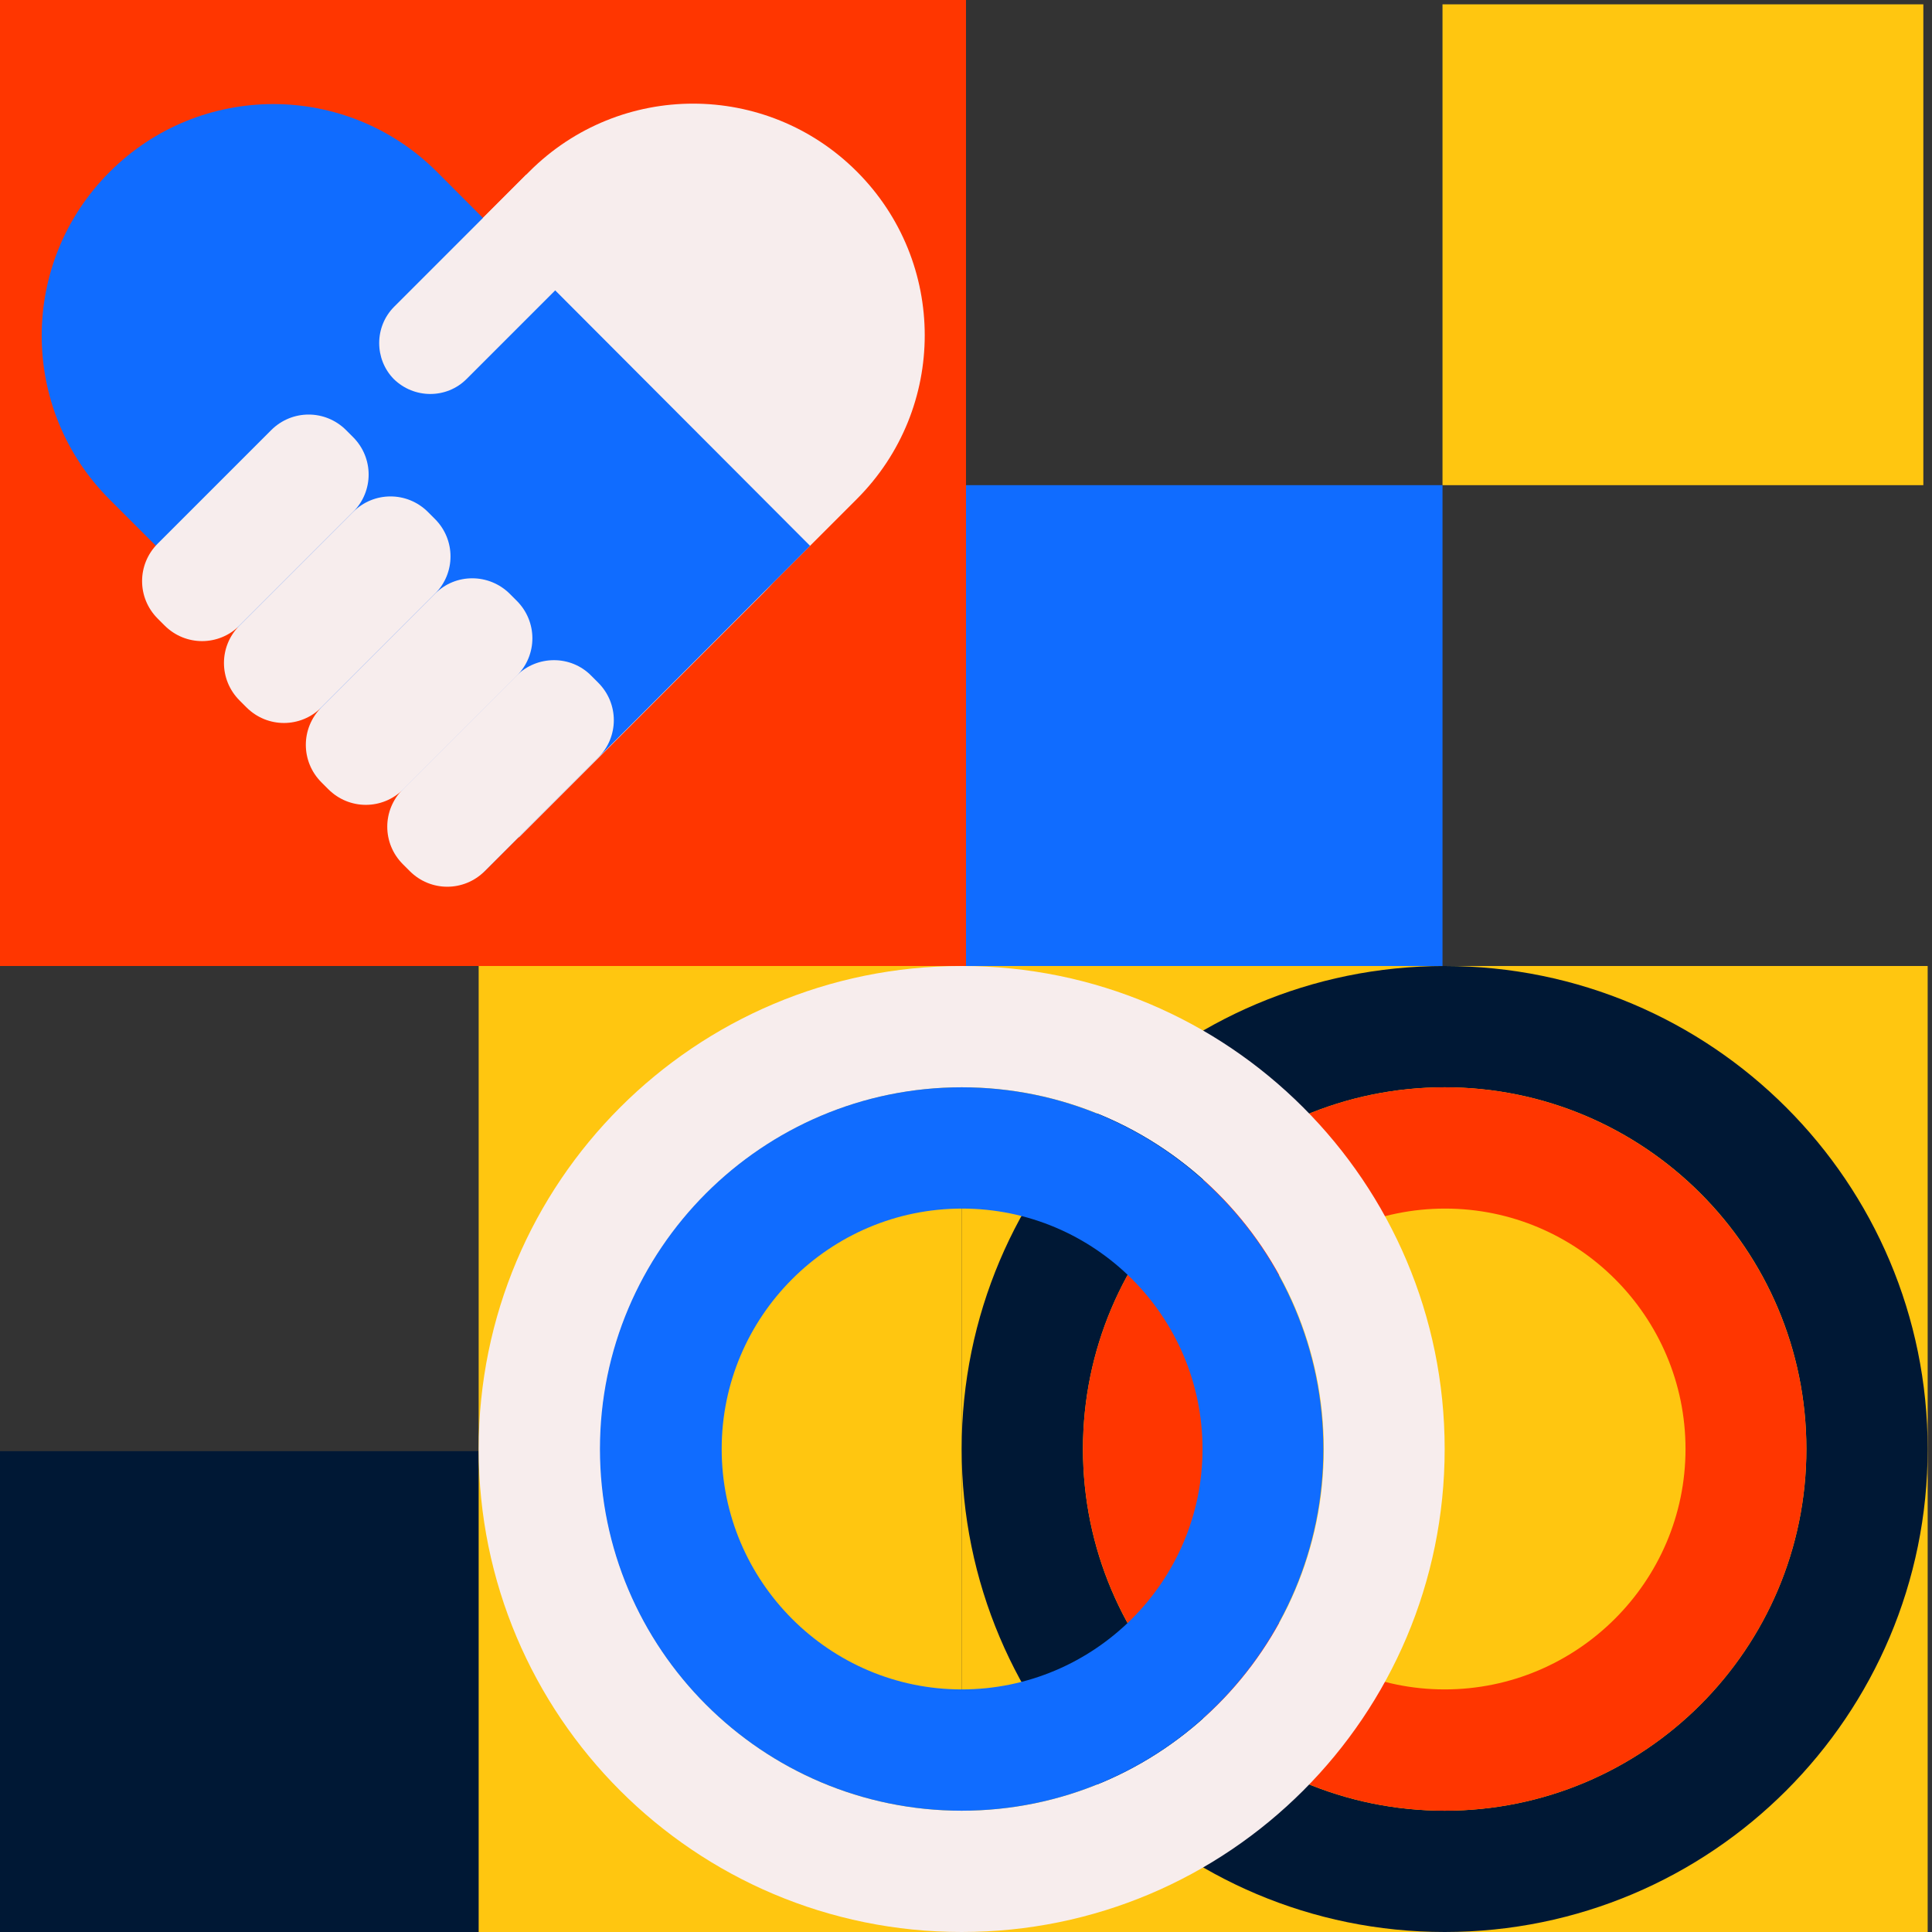 <?xml version="1.0" encoding="utf-8"?>
<!-- Generator: Adobe Illustrator 26.0.2, SVG Export Plug-In . SVG Version: 6.00 Build 0)  -->
<svg version="1.1" id="Layer_1" xmlns="http://www.w3.org/2000/svg" xmlns:xlink="http://www.w3.org/1999/xlink" x="0px" y="0px"
	 viewBox="0 0 446 446" style="enable-background:new 0 0 446 446;" xml:space="preserve">
<rect x="0" y="0" width="446" height="446" fill="#333333" stroke="none"/>
<style type="text/css">
	.st0{fill:#FFC610;}
	.st1{fill:#106CFF;}
	.st2{fill:#001835;}
	.st3{clip-path:url(#SVGID_00000182500850695696865420000017304915260571947444_);}
	.st4{fill:#FF3600;}
	.st5{fill:#F7EDED;}
</style>
<path class="st0" d="M445,446V223H222v223H445z"/>
<rect x="222" y="112" class="st1" width="111" height="111"/>
<rect x="333" y="1" class="st0" width="111" height="111"/>
<rect x="0" y="335" class="st2" width="111" height="111"/>
<g>
	<defs>
		<rect id="SVGID_1_" x="0" y="0" width="223" height="223"/>
	</defs>
	<clipPath id="SVGID_00000167378596977300117680000015807281772908061615_">
		<use xlink:href="#SVGID_1_"  style="overflow:visible;"/>
	</clipPath>
	<g style="clip-path:url(#SVGID_00000167378596977300117680000015807281772908061615_);">
		<path class="st4" d="M223,0H0v223h223V0z"/>
		<path class="st5" d="M44.2,117.7l56.4-56.4c20.9-20.9,54.7-20.9,75.6,0c20.9,20.9,20.9,54.7,0,75.6l-56.4,56.4L44.2,117.7z"/>
		<path class="st5" d="M44.2,117.6l78-78c20.9-20.9,54.7-20.9,75.6,0c20.9,20.9,20.9,54.7,0,75.6l-78,78L44.2,117.6z"/>
		<path class="st1" d="M111.5,201.5l-86.2-86.2c-20.9-20.9-20.9-54.7,0-75.6c20.9-20.9,54.7-20.9,75.6,0L187,126L111.5,201.5z"/>
		<path class="st5" d="M119.2,156l-26.2,26.2c-4.8,4.8-4.8,12.5,0,17.3l1.6,1.6c4.8,4.8,12.5,4.8,17.3,0l26.2-26.2
			c4.8-4.8,4.8-12.5,0-17.3l-1.6-1.6C131.8,151.2,124,151.2,119.2,156z"/>
		<path class="st5" d="M100.4,137.1l-26.2,26.2c-4.8,4.8-4.8,12.5,0,17.3l1.6,1.6c4.8,4.8,12.5,4.8,17.3,0l26.2-26.2
			c4.8-4.8,4.8-12.5,0-17.3l-1.6-1.6C112.9,132.3,105.1,132.3,100.4,137.1z"/>
		<path class="st5" d="M81.5,118.2l-26.2,26.2c-4.8,4.8-4.8,12.5,0,17.3l1.6,1.6c4.8,4.8,12.5,4.8,17.3,0l26.2-26.2
			c4.8-4.8,4.8-12.5,0-17.3l-1.6-1.6C94,113.4,86.3,113.4,81.5,118.2z"/>
		<path class="st5" d="M62.6,99.3l-26.2,26.2c-4.8,4.8-4.8,12.5,0,17.3l1.6,1.6c4.8,4.8,12.5,4.8,17.3,0l26.2-26.2
			c4.8-4.8,4.8-12.5,0-17.3l-1.6-1.6C75.1,94.5,67.4,94.5,62.6,99.3z"/>
		<path class="st5" d="M91,70.8l30.5-30.5l16.7,16.7l-30.5,30.5c-4.6,4.6-12.1,4.6-16.8,0C86.4,82.9,86.4,75.4,91,70.8L91,70.8z"/>
	</g>
</g>
<path class="st0" d="M222,446V223H110.5v223H222z"/>
<path class="st2" d="M445,334.5c0-61.6-49.9-111.5-111.5-111.5S222,272.9,222,334.5c0,61.6,49.9,111.5,111.5,111.5
	C395.1,446,445,396.1,445,334.5z M250,334.5c0-46,37.4-83.5,83.5-83.5s83.5,37.4,83.5,83.5S379.6,418,333.5,418S250,380.6,250,334.5
	z"/>
<path class="st4" d="M417,334.5c0-46-37.4-83.5-83.5-83.5S250,288.5,250,334.5s37.4,83.5,83.5,83.5S417,380.6,417,334.5z
	 M278.1,334.5c0-30.6,24.9-55.5,55.5-55.5s55.5,24.9,55.5,55.5S364.1,390,333.5,390C303,390,278.1,365.1,278.1,334.5z"/>
<path class="st5" d="M333.5,334.5c0-61.6-49.9-111.5-111.5-111.5c-61.6,0-111.5,49.9-111.5,111.5c0,61.6,49.9,111.5,111.5,111.5
	C283.6,446,333.5,396.1,333.5,334.5z M138.6,334.5c0-46,37.4-83.5,83.5-83.5c46,0,83.5,37.4,83.5,83.5S268.1,418,222,418
	C176,418,138.6,380.6,138.6,334.5z"/>
<path class="st1" d="M305.5,334.5c0-46-37.4-83.5-83.5-83.5c-46,0-83.5,37.4-83.5,83.5S176,418,222,418
	C268.1,418,305.5,380.6,305.5,334.5z M166.6,334.5c0-30.6,24.9-55.5,55.5-55.5s55.5,24.9,55.5,55.5S252.6,390,222,390
	C191.5,390,166.6,365.1,166.6,334.5z"/>
</svg>
